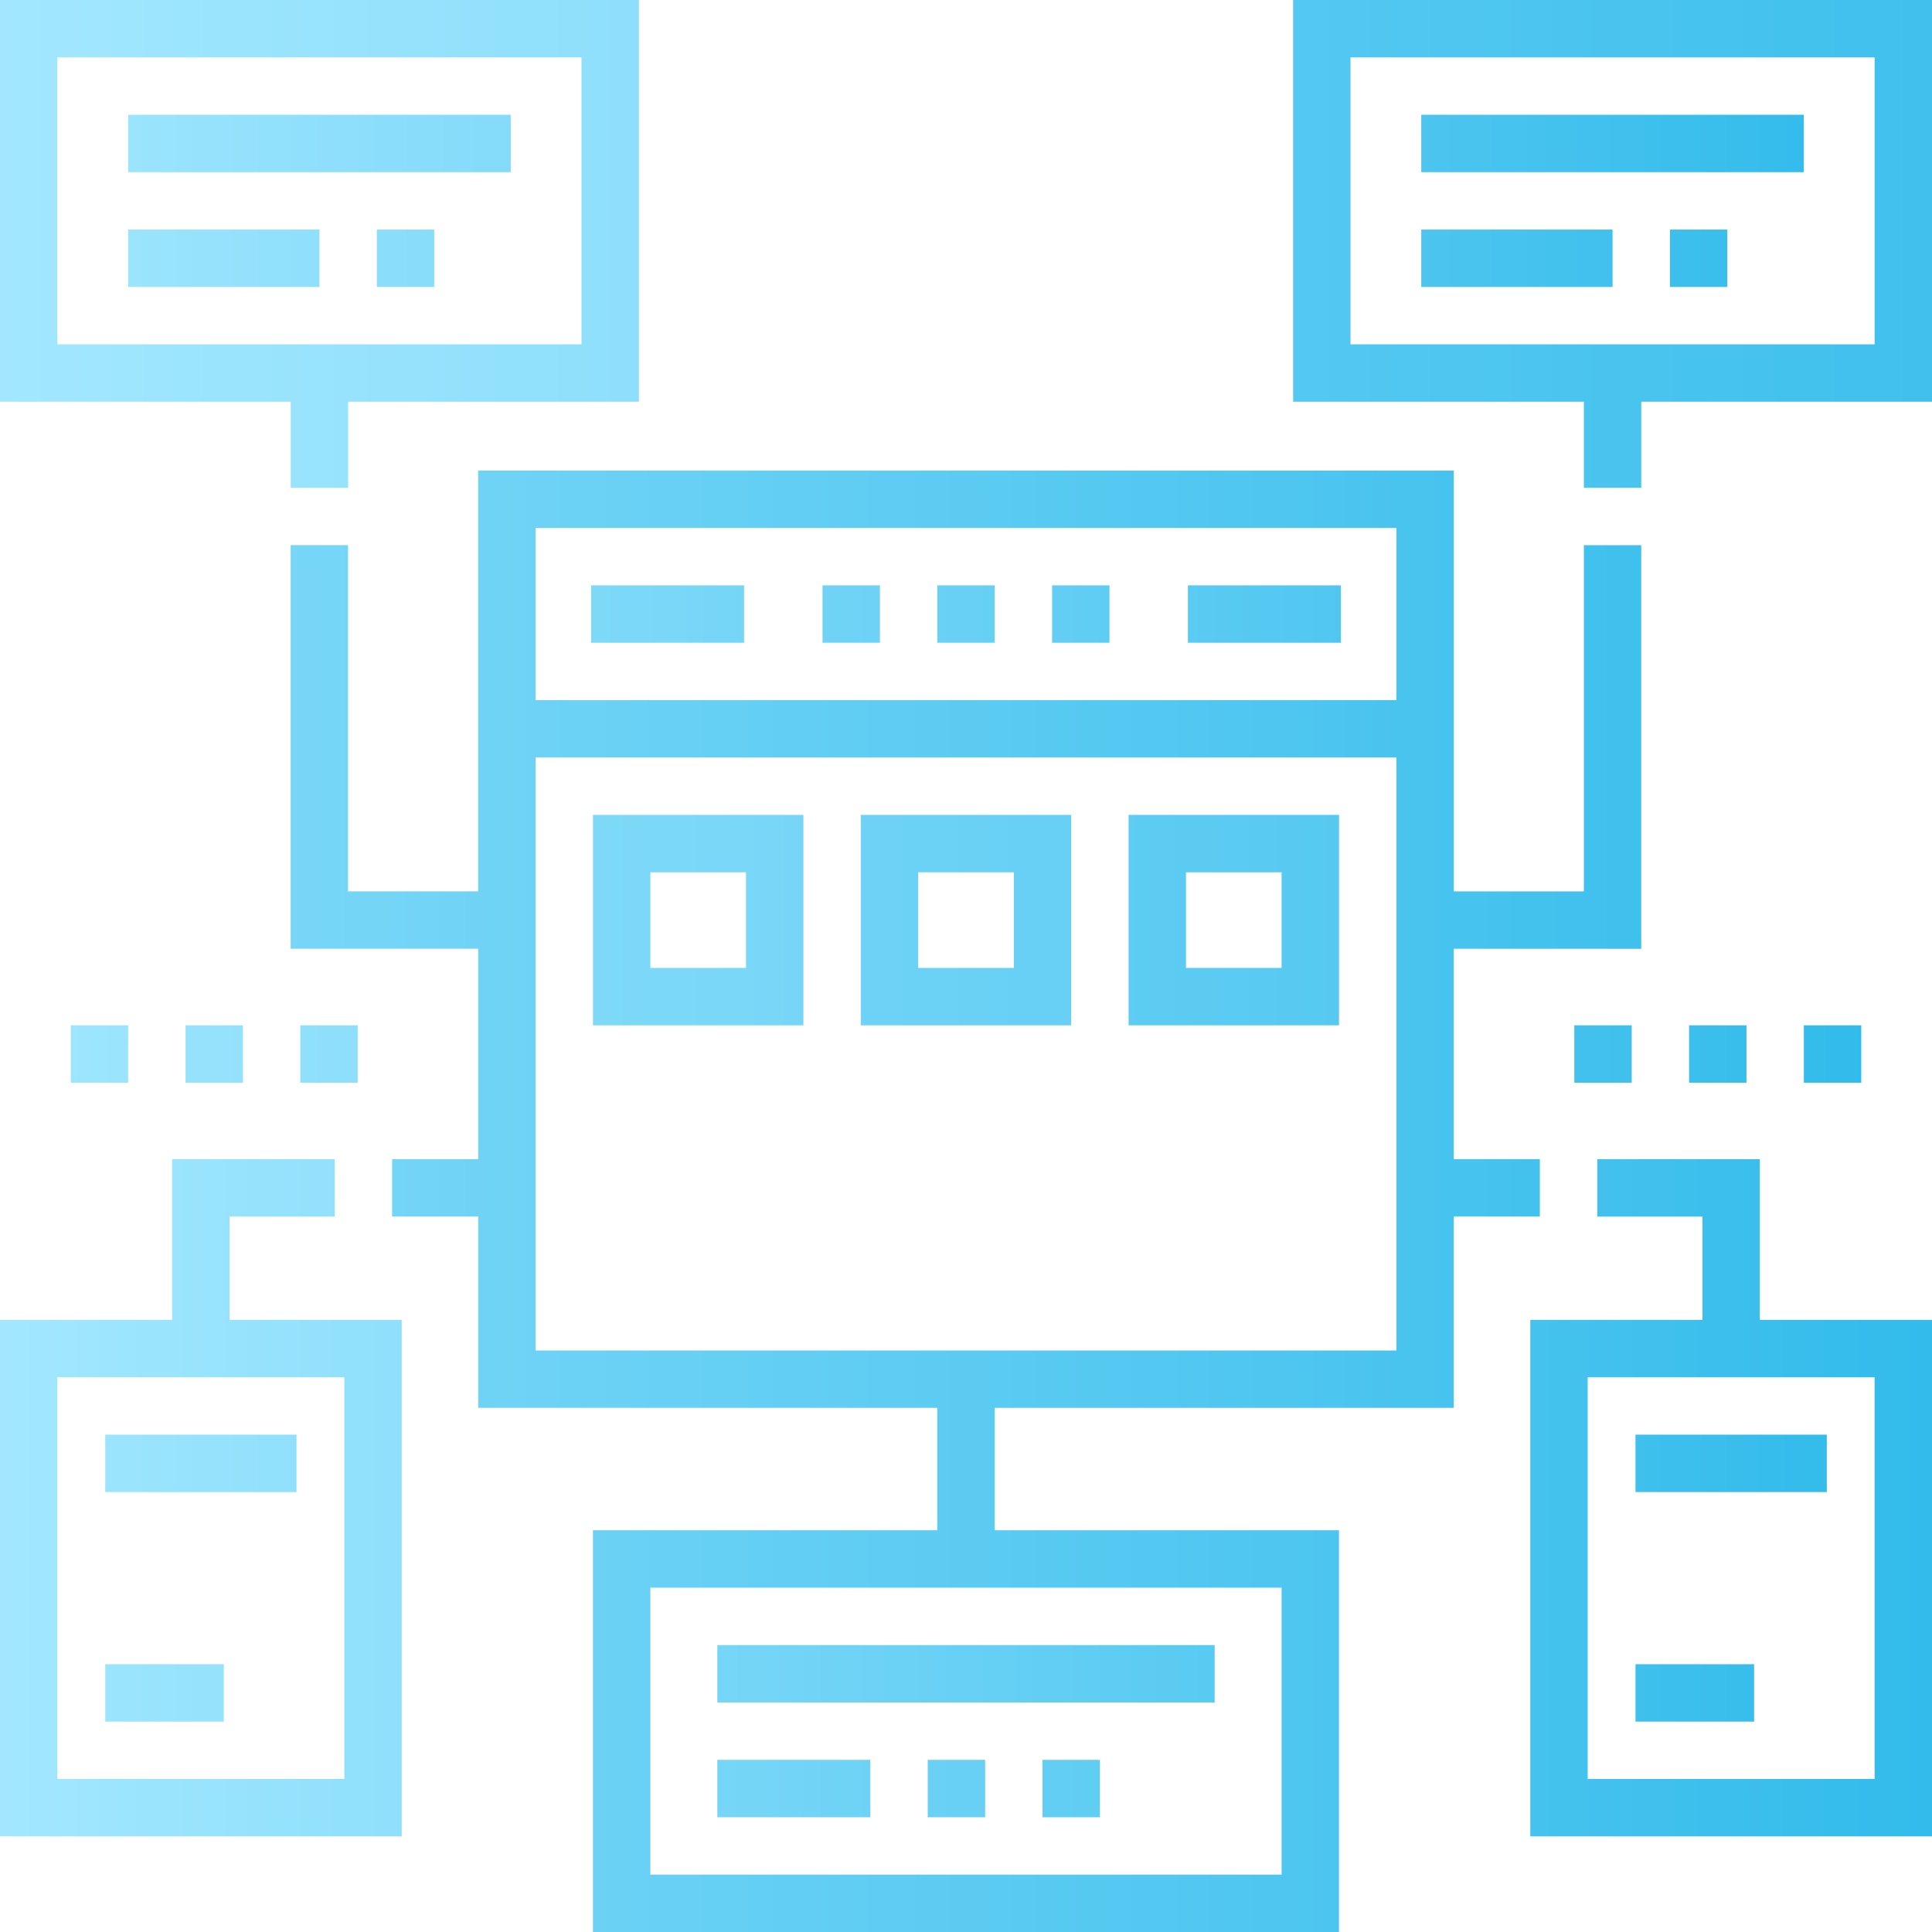<svg xmlns="http://www.w3.org/2000/svg" xmlns:xlink="http://www.w3.org/1999/xlink" width="83.443" height="83.444" viewBox="0 0 83.443 83.444"><defs><style>.a{fill:url(#a);}.b{fill:url(#b);}.c{fill:url(#c);}.d{fill:url(#d);}.e{fill:url(#e);}.f{fill:url(#g);}.g{fill:url(#i);}.h{fill:url(#k);}.i{fill:url(#m);}.j{fill:url(#n);}.k{fill:url(#o);}.l{fill:url(#p);}.m{fill:url(#q);}.n{fill:url(#r);}.o{fill:url(#s);}.p{fill:url(#t);}.q{fill:url(#v);}.r{fill:url(#w);}.s{fill:url(#x);}.t{fill:url(#y);}.u{fill:url(#z);}.v{fill:url(#aa);}.w{fill:url(#ab);}.x{fill:url(#ac);}.y{fill:url(#ad);}.z{fill:url(#ae);}.aa{fill:url(#af);}.ab{fill:url(#ag);}.ac{fill:url(#ah);}.ad{fill:url(#ai);}.ae{fill:url(#aj);}.af{fill:url(#ak);}.ag{fill:url(#al);}</style><linearGradient id="a" x1="-16.296" y1="0.5" x2="17.339" y2="0.5" gradientUnits="objectBoundingBox"><stop offset="0" stop-color="#a2e7ff"/><stop offset="1" stop-color="#2db9ea"/></linearGradient><linearGradient id="b" x1="-14.296" y1="0.5" x2="19.339" y2="0.5" xlink:href="#a"/><linearGradient id="c" x1="-18.296" y1="0.5" x2="15.339" y2="0.5" xlink:href="#a"/><linearGradient id="d" x1="-0.214" y1="0.5" x2="1.216" y2="0.5" xlink:href="#a"/><linearGradient id="e" x1="-2.808" y1="0.5" x2="6.365" y2="0.5" xlink:href="#a"/><linearGradient id="g" x1="-4.081" y1="0.5" x2="5.092" y2="0.5" xlink:href="#a"/><linearGradient id="i" x1="-5.353" y1="0.5" x2="3.82" y2="0.5" xlink:href="#a"/><linearGradient id="k" x1="-0.539" y1="0.5" x2="9.552" y2="0.5" xlink:href="#a"/><linearGradient id="m" x1="-0.869" y1="0.5" x2="15.406" y2="0.5" xlink:href="#a"/><linearGradient id="n" x1="-1.438" y1="0.5" x2="2.443" y2="0.5" xlink:href="#a"/><linearGradient id="o" x1="-4.673" y1="0.5" x2="7.94" y2="0.5" xlink:href="#a"/><linearGradient id="p" x1="-0.329" y1="0.5" x2="4.716" y2="0.5" xlink:href="#a"/><linearGradient id="q" x1="-0.659" y1="0.5" x2="9.432" y2="0.5" xlink:href="#a"/><linearGradient id="r" x1="0.003" y1="0.5" x2="3.024" y2="0.5" xlink:href="#a"/><linearGradient id="s" x1="0.005" y1="0.5" x2="4.81" y2="0.5" xlink:href="#a"/><linearGradient id="t" x1="-8.539" y1="0.5" x2="1.552" y2="0.5" xlink:href="#a"/><linearGradient id="v" x1="-13.772" y1="0.5" x2="2.503" y2="0.5" xlink:href="#a"/><linearGradient id="w" x1="-2.021" y1="0.5" x2="1" y2="0.5" xlink:href="#a"/><linearGradient id="x" x1="-3.709" y1="0.5" x2="1.336" y2="0.5" xlink:href="#a"/><linearGradient id="y" x1="-7.419" y1="0.5" x2="2.672" y2="0.5" xlink:href="#a"/><linearGradient id="z" x1="-3.804" y1="0.5" x2="1.001" y2="0.5" xlink:href="#a"/><linearGradient id="aa" x1="-5.196" y1="0.5" x2="28.439" y2="0.5" xlink:href="#a"/><linearGradient id="ab" x1="-1.196" y1="0.5" x2="32.439" y2="0.5" xlink:href="#a"/><linearGradient id="ac" x1="-3.196" y1="0.5" x2="30.439" y2="0.5" xlink:href="#a"/><linearGradient id="ad" x1="-27.396" y1="0.5" x2="6.239" y2="0.5" xlink:href="#a"/><linearGradient id="ae" x1="-29.396" y1="0.5" x2="4.239" y2="0.5" xlink:href="#a"/><linearGradient id="af" x1="-31.396" y1="0.5" x2="2.239" y2="0.5" xlink:href="#a"/><linearGradient id="ag" x1="-7.749" y1="0.5" x2="4.865" y2="0.5" xlink:href="#a"/><linearGradient id="ah" x1="-3.848" y1="0.5" x2="8.765" y2="0.5" xlink:href="#a"/><linearGradient id="ai" x1="-16.129" y1="0.5" x2="17.506" y2="0.5" xlink:href="#a"/><linearGradient id="aj" x1="-18.129" y1="0.5" x2="15.506" y2="0.5" xlink:href="#a"/><linearGradient id="ak" x1="-6.529" y1="0.5" x2="27.106" y2="0.5" xlink:href="#a"/><linearGradient id="al" x1="-29.062" y1="0.5" x2="4.572" y2="0.5" xlink:href="#a"/></defs><g transform="translate(-1614.75 -1363.778)"><rect class="a" width="2.479" height="2.479" transform="translate(1655.232 1389.059)"/><rect class="b" width="2.479" height="2.479" transform="translate(1650.275 1389.059)"/><rect class="c" width="2.479" height="2.479" transform="translate(1660.189 1389.059)"/><path class="d" d="M1685.635,1404.757v-17.433h-2.478v14.954h-5.618V1384.1H1635.4v18.176h-5.618v-14.954h-2.479v17.432h8.1v9.088h-3.718v2.479h3.718v8.262h19.828v5.287h-14.871v17.35h32.22v-17.35H1657.71v-5.287h19.828v-8.262h3.718v-2.479h-3.718v-9.087Zm-15.532,27.594v12.392h-27.264v-12.392Zm4.957-10.245h-37.178v-25.611h37.178v25.611Zm0-28.09h-37.178v-7.435h37.178v7.435Z"/><path class="e" d="M1640.361,1398.973v9.088h9.088v-9.088Zm6.609,6.61h-4.131v-4.131h4.131Z"/><path class="e" d="M1640.361,1410.54v9.087h9.088v-9.087Zm6.609,6.609h-4.131v-4.131h4.131Z"/><path class="f" d="M1651.927,1398.973v9.088h9.088v-9.088Zm6.61,6.61h-4.131v-4.131h4.131Z"/><path class="f" d="M1651.927,1410.54v9.087h9.088v-9.087Zm6.61,6.609h-4.131v-4.131h4.131Z"/><path class="g" d="M1663.494,1398.973v9.088h9.088v-9.088Zm6.609,6.61h-4.131v-4.131h4.131Z"/><path class="g" d="M1663.494,1410.54v9.087h9.088v-9.087Zm6.609,6.609h-4.131v-4.131h4.131Z"/><rect class="h" width="8.262" height="2.479" transform="translate(1619.294 1425.741)"/><rect class="h" width="8.262" height="2.479" transform="translate(1619.294 1430.698)"/><rect class="i" width="5.122" height="2.479" transform="translate(1619.294 1435.655)"/><rect class="j" width="21.48" height="2.479" transform="translate(1645.731 1434.829)"/><rect class="k" width="6.609" height="2.479" transform="translate(1645.731 1439.786)"/><rect class="l" width="16.523" height="2.479" transform="translate(1620.285 1368.735)"/><rect class="m" width="8.262" height="2.479" transform="translate(1620.285 1373.693)"/><path class="n" d="M1614.75,1363.778v17.35h12.557v3.718h2.479v-3.718h12.558v-17.35Zm25.115,14.871h-22.637v-12.392h22.637Z"/><path class="o" d="M1624.664,1420.784v-4.461h4.544v-2.479h-7.023v6.94h-7.435v22.307H1632.1v-22.307Zm4.957,19.828h-12.393v-17.349h12.393Z"/><rect class="p" width="8.262" height="2.479" transform="translate(1685.387 1425.741)"/><rect class="p" width="8.262" height="2.479" transform="translate(1685.387 1430.698)"/><rect class="q" width="5.122" height="2.479" transform="translate(1685.387 1435.655)"/><path class="r" d="M1670.6,1363.778v17.35h12.557v3.718h2.479v-3.718h12.558v-17.35Zm25.115,14.871h-22.637v-12.392h22.637Z"/><rect class="s" width="16.523" height="2.479" transform="translate(1676.134 1368.735)"/><rect class="t" width="8.262" height="2.479" transform="translate(1676.134 1373.693)"/><path class="u" d="M1690.757,1420.784v-6.94h-7.022v2.479h4.544v4.461h-7.436v22.307h17.35v-22.307Zm4.957,19.828h-12.392v-17.349h12.392Z"/><rect class="v" width="2.479" height="2.479" transform="translate(1627.72 1408.061)"/><rect class="w" width="2.479" height="2.479" transform="translate(1617.806 1408.061)"/><rect class="x" width="2.479" height="2.479" transform="translate(1622.763 1408.061)"/><rect class="y" width="2.479" height="2.479" transform="translate(1682.744 1408.061)"/><rect class="z" width="2.479" height="2.479" transform="translate(1687.701 1408.061)"/><rect class="aa" width="2.479" height="2.479" transform="translate(1692.658 1408.061)"/><rect class="ab" width="6.609" height="2.479" transform="translate(1666.055 1389.059)"/><rect class="ac" width="6.609" height="2.479" transform="translate(1640.278 1389.059)"/><rect class="ad" width="2.479" height="2.479" transform="translate(1654.819 1439.786)"/><rect class="ae" width="2.479" height="2.479" transform="translate(1659.776 1439.786)"/><rect class="af" width="2.479" height="2.479" transform="translate(1631.025 1373.693)"/><rect class="ag" width="2.479" height="2.479" transform="translate(1686.874 1373.693)"/></g></svg>